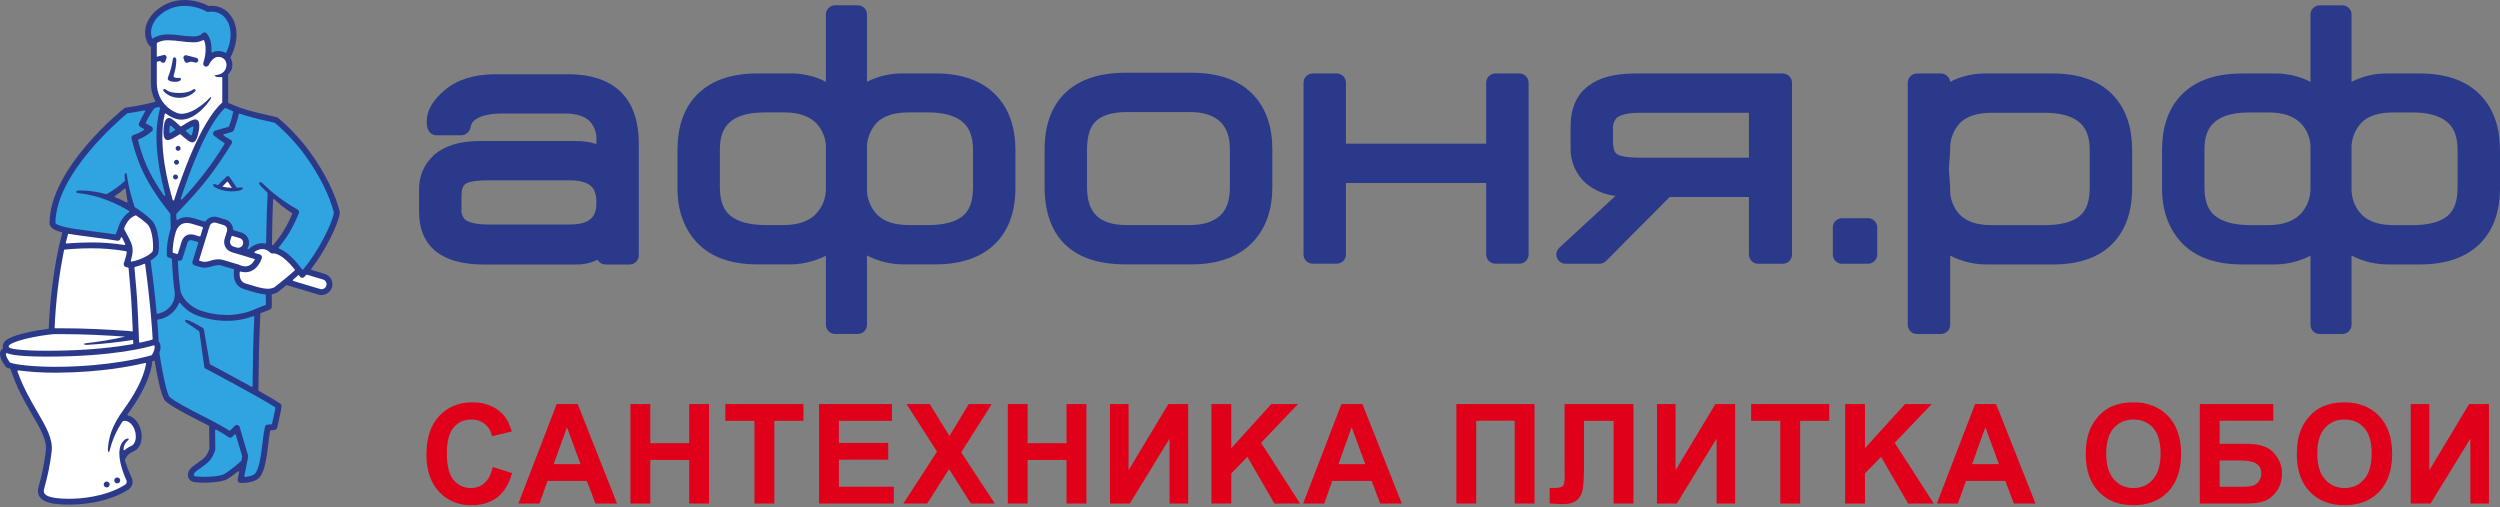 <?xml version="1.0" encoding="UTF-8"?> <svg xmlns="http://www.w3.org/2000/svg" width="966" height="196" viewBox="0 0 966 196" fill="none"><rect x="0" y="0" width="966" height="196" fill="#808080" stroke="none"/> <path d="M181.788 49.319C181.918 48.491 182.251 47.708 182.758 47.04C184.719 44.939 188.479 43.878 193.933 43.878H218.568C222.792 43.878 225.964 44.918 227.964 46.946C228.837 47.923 229.506 49.066 229.933 50.302C230.361 51.541 230.539 52.851 230.455 54.157V55.644C227.866 54.819 225.157 54.432 222.439 54.495H185.334C177.775 54.495 171.877 56.282 167.801 59.81C165.851 61.536 164.313 63.674 163.298 66.068C162.284 68.463 161.818 71.05 161.935 73.647V81.71C161.935 88.673 164.221 93.942 168.729 97.374C172.943 100.579 179.028 102.205 186.812 102.205H222.737C225.565 102.232 228.361 101.606 230.903 100.37C231.212 100.926 231.665 101.392 232.215 101.712C232.765 102.036 233.392 102.205 234.03 102.205H243.266C243.736 102.205 244.201 102.114 244.635 101.936C245.068 101.755 245.463 101.495 245.795 101.162C246.127 100.833 246.39 100.44 246.57 100.007C246.749 99.575 246.842 99.112 246.842 98.644V55.638C246.842 47.112 244.655 40.501 240.341 35.978C235.723 31.144 228.677 28.692 219.399 28.692H191.559C183.376 28.692 176.821 30.69 172.095 34.611C166.817 38.931 164.427 43.512 164.974 48.252C165.048 49.056 165.281 49.839 165.66 50.553C165.977 51.079 166.426 51.514 166.962 51.814C167.498 52.116 168.103 52.273 168.719 52.27H178.213C179.123 52.27 179.998 51.925 180.66 51.303C181.226 50.767 181.619 50.078 181.788 49.319ZM188.671 86.753C182.926 86.753 180.593 85.565 179.687 84.837C179.164 84.28 178.771 83.612 178.536 82.887C178.3 82.161 178.228 81.393 178.324 80.637V75.794C178.324 73.451 178.808 71.876 179.775 71.108C180.191 70.772 182.061 69.681 188.671 69.681H220.107C223.857 69.681 226.587 70.388 228.228 71.788C229.727 73.055 230.454 75.159 230.454 78.216C230.454 82.651 229.2 86.753 220.107 86.753H188.671Z" fill="#2B398A"></path> <path d="M361.453 28.377H349.219C344.284 28.253 339.397 29.363 335.002 31.6V5.594C335.003 5.125 334.91 4.663 334.731 4.231C334.551 3.798 334.287 3.405 333.955 3.076C333.623 2.746 333.229 2.483 332.795 2.305C332.361 2.123 331.896 2.033 331.427 2.033H322.703C322.233 2.033 321.768 2.123 321.334 2.305C320.901 2.483 320.506 2.746 320.174 3.076C319.842 3.405 319.579 3.798 319.399 4.231C319.22 4.663 319.127 5.125 319.127 5.594V31.597C314.732 29.36 309.845 28.253 304.911 28.377H292.68C282.026 28.377 273.924 31.404 268.608 37.356C264.073 42.39 261.775 49.337 261.775 58.008V72.662C261.775 81.472 264.406 88.655 269.595 94.015C274.828 99.421 282.595 102.16 292.679 102.16H304.14C309.338 102.314 314.492 101.162 319.127 98.813V125.478C319.127 125.947 319.219 126.409 319.399 126.841C319.579 127.274 319.842 127.667 320.174 127.996C320.506 128.329 320.9 128.589 321.334 128.767C321.768 128.949 322.233 129.039 322.703 129.039H331.426C331.896 129.039 332.361 128.949 332.795 128.767C333.229 128.589 333.623 128.326 333.955 127.996C334.287 127.667 334.551 127.274 334.73 126.841C334.91 126.409 335.002 125.947 335.002 125.478V98.731C339.627 101.117 344.783 102.296 349.989 102.16H361.453C371.612 102.16 379.503 99.354 384.93 93.8C389.858 88.664 392.357 81.553 392.357 72.662V58.008C392.357 49.425 390.013 42.478 385.402 37.368C380.077 31.404 372.019 28.377 361.453 28.377ZM375.971 57.92V72.481C375.971 77.692 374.677 81.281 372.001 83.47C369.182 85.795 364.64 86.971 358.502 86.971H351.317C345.748 86.971 341.598 85.629 338.974 82.968C337.63 81.58 336.584 79.936 335.901 78.131C335.218 76.329 334.913 74.403 335.004 72.481V57.92C334.888 55.98 335.174 54.039 335.845 52.213C336.515 50.386 337.555 48.715 338.901 47.306C341.476 44.73 345.61 43.427 351.188 43.427H358.502C364.464 43.427 368.961 44.648 371.88 47.07C374.632 49.334 375.97 52.884 375.97 57.92H375.971ZM319.128 57.875V72.393C319.21 74.331 318.889 76.266 318.187 78.073C317.484 79.884 316.415 81.529 315.045 82.908C312.333 85.607 308.132 86.971 302.56 86.971H296.013C289.866 86.971 285.245 85.768 282.281 83.397C279.509 81.172 278.16 77.572 278.16 72.393V57.875C278.16 51.148 280.145 43.427 295.628 43.427H302.943C308.505 43.427 312.589 44.8 315.432 47.629C316.719 48.996 317.711 50.61 318.346 52.37C318.982 54.132 319.248 56.007 319.128 57.875H319.128Z" fill="#2B398A"></path> <path d="M587.069 28.377H577.83C576.882 28.377 575.971 28.752 575.304 29.421C574.633 30.089 574.256 30.996 574.256 31.939V55.523H520.072V31.939C520.072 30.996 519.695 30.089 519.024 29.421C518.353 28.752 517.445 28.377 516.495 28.377H507.262C506.311 28.377 505.404 28.752 504.733 29.421C504.062 30.089 503.685 30.996 503.685 31.939V98.332C503.685 98.798 503.776 99.26 503.958 99.693C504.137 100.125 504.402 100.518 504.733 100.851C505.063 101.18 505.458 101.443 505.892 101.622C506.327 101.8 506.791 101.894 507.262 101.894H516.495C516.965 101.894 517.43 101.8 517.864 101.622C518.298 101.443 518.693 101.18 519.024 100.851C519.358 100.518 519.619 100.125 519.801 99.693C519.98 99.26 520.072 98.798 520.072 98.332V70.709H574.256V98.332C574.256 98.798 574.347 99.26 574.526 99.693C574.705 100.125 574.97 100.518 575.3 100.851C575.634 101.18 576.029 101.443 576.463 101.622C576.895 101.8 577.362 101.894 577.83 101.894H587.069C588.016 101.894 588.927 101.516 589.598 100.848C590.269 100.183 590.646 99.276 590.646 98.332V31.939C590.646 30.996 590.266 30.089 589.598 29.421C588.927 28.755 588.016 28.377 587.069 28.377Z" fill="#2B398A"></path> <path d="M460.333 28.105H434.929C424.378 28.105 416.297 30.965 410.909 36.607C406.085 41.661 403.639 48.772 403.639 57.742V72.257C403.639 81.904 406.312 89.386 411.586 94.499C416.832 99.581 424.686 102.16 434.929 102.16H460.333C470.927 102.16 479.073 99.097 484.556 93.042C489.25 87.817 491.628 80.822 491.628 72.257V57.742C491.628 49.174 489.293 42.23 484.696 37.102C479.392 31.134 471.194 28.105 460.333 28.105ZM475.235 57.742V72.257C475.235 77.424 473.969 81.06 471.364 83.376C468.677 85.762 464.748 86.971 459.693 86.971H435.57C424.82 86.971 420.026 82.433 420.026 72.257V57.742C420.026 52.542 421.231 48.818 423.609 46.668C426.078 44.428 430.103 43.294 435.57 43.294H459.693C464.883 43.294 468.829 44.528 471.418 46.961C473.987 49.374 475.235 52.896 475.235 57.742Z" fill="#2B398A"></path> <path d="M959.039 37.387C953.714 31.422 945.655 28.399 935.089 28.399H922.853C917.92 28.275 913.034 29.381 908.641 31.624V5.615C908.641 5.147 908.547 4.684 908.368 4.252C908.188 3.82 907.924 3.43 907.593 3.097C907.262 2.768 906.868 2.505 906.434 2.326C905.999 2.148 905.535 2.054 905.064 2.054H896.341C895.87 2.054 895.406 2.145 894.972 2.326C894.538 2.505 894.143 2.768 893.812 3.097C893.478 3.427 893.217 3.82 893.035 4.252C892.856 4.684 892.764 5.147 892.764 5.615V31.618C888.371 29.381 883.483 28.272 878.549 28.399H866.316C855.665 28.399 847.564 31.422 842.248 37.375C837.712 42.411 835.41 49.359 835.41 58.029V72.68C835.41 81.49 838.043 88.676 843.234 94.036C848.469 99.442 856.236 102.181 866.316 102.181H877.778C882.976 102.335 888.128 101.183 892.764 98.831V125.499C892.764 125.968 892.856 126.43 893.035 126.863C893.217 127.295 893.478 127.688 893.812 128.018C894.143 128.35 894.538 128.61 894.972 128.789C895.406 128.97 895.87 129.061 896.341 129.061H905.064C905.535 129.061 905.999 128.97 906.434 128.789C906.868 128.61 907.259 128.347 907.593 128.018C907.924 127.688 908.188 127.295 908.368 126.863C908.547 126.43 908.641 125.968 908.641 125.499V98.753C913.265 101.138 918.421 102.317 923.628 102.181H935.089C945.252 102.181 953.143 99.378 958.572 93.822C963.499 88.682 965.998 81.569 965.998 72.68V58.029C965.998 49.45 963.651 42.499 959.039 37.387ZM949.609 57.942V72.502C949.609 77.714 948.315 81.305 945.643 83.491C942.817 85.816 938.277 86.995 932.138 86.995H924.955C919.389 86.995 915.239 85.65 912.615 82.992C911.27 81.605 910.223 79.96 909.54 78.155C908.856 76.353 908.553 74.428 908.641 72.502V57.942C908.526 56.001 908.814 54.06 909.482 52.234C910.153 50.408 911.194 48.739 912.539 47.33C915.114 44.754 919.249 43.448 924.824 43.448H932.138C938.098 43.448 942.595 44.67 945.516 47.094C948.27 49.356 949.609 52.902 949.609 57.942ZM892.764 57.897V72.414C892.846 74.352 892.525 76.287 891.823 78.095C891.122 79.906 890.05 81.55 888.681 82.929C885.972 85.629 881.773 86.995 876.196 86.995H869.656C863.51 86.995 858.886 85.792 855.92 83.416C853.148 81.194 851.8 77.596 851.8 72.414V57.897C851.8 51.17 853.785 43.448 869.267 43.448H876.581C882.147 43.448 886.231 44.821 889.069 47.651C890.357 49.017 891.347 50.632 891.984 52.394C892.619 54.157 892.883 56.028 892.764 57.897Z" fill="#2B398A"></path> <path d="M688.852 28.398H631.75C623.856 28.398 617.938 29.977 613.672 33.227C609.161 36.655 606.877 41.925 606.877 48.89V56.956C606.78 59.601 607.278 62.235 608.335 64.662C609.391 67.093 610.979 69.255 612.983 70.996C616.202 73.605 620.106 75.238 624.232 75.694L602.508 95.738C601.98 96.225 601.613 96.86 601.452 97.558C601.291 98.254 601.345 98.985 601.606 99.65C601.871 100.319 602.329 100.89 602.921 101.292C603.516 101.697 604.218 101.912 604.937 101.912H618.023C618.494 101.912 618.962 101.818 619.399 101.637C619.836 101.455 620.231 101.189 620.565 100.857L645.179 76.108H675.778V98.35C675.778 98.819 675.87 99.281 676.049 99.714C676.228 100.146 676.492 100.539 676.823 100.869C677.157 101.198 677.552 101.461 677.986 101.64C678.417 101.821 678.885 101.912 679.352 101.912H688.852C689.32 101.912 689.785 101.821 690.219 101.64C690.653 101.461 691.048 101.198 691.382 100.869C691.713 100.539 691.977 100.146 692.156 99.714C692.335 99.281 692.429 98.819 692.429 98.35V31.96C692.429 31.491 692.335 31.029 692.156 30.596C691.977 30.164 691.713 29.771 691.382 29.442C691.048 29.112 690.653 28.849 690.219 28.671C689.785 28.489 689.32 28.398 688.852 28.398ZM623.267 54.806V49.966C623.176 49.171 623.258 48.367 623.507 47.605C623.756 46.843 624.166 46.145 624.706 45.555C625.769 44.654 628.186 43.581 633.678 43.581H675.778V60.919H633.551C626.983 60.919 625.113 59.828 624.697 59.493C623.516 58.546 623.267 56.421 623.267 54.806Z" fill="#2B398A"></path> <path d="M711.78 84.308H721.787C722.737 84.308 723.645 84.683 724.316 85.351C724.987 86.016 725.364 86.923 725.364 87.866V98.351C725.364 99.294 724.987 100.201 724.316 100.869C723.645 101.537 722.734 101.912 721.787 101.912H711.78C710.829 101.912 709.921 101.537 709.25 100.869C708.579 100.201 708.203 99.294 708.203 98.351V87.869C708.203 86.923 708.579 86.019 709.25 85.351C709.921 84.683 710.829 84.308 711.78 84.308Z" fill="#2B398A"></path> <path d="M793.341 28.398H767.682C762.77 28.274 757.903 29.381 753.531 31.615C753.445 30.735 753.033 29.916 752.377 29.323C751.718 28.728 750.862 28.398 749.972 28.398H740.736C740.265 28.398 739.801 28.489 739.366 28.671C738.932 28.849 738.538 29.112 738.207 29.441C737.876 29.771 737.612 30.164 737.432 30.596C737.253 31.029 737.159 31.491 737.159 31.96V125.499C737.159 125.968 737.253 126.43 737.432 126.863C737.612 127.295 737.876 127.688 738.207 128.017C738.538 128.35 738.932 128.61 739.366 128.788C739.801 128.97 740.265 129.061 740.736 129.061H749.972C750.443 129.061 750.907 128.97 751.341 128.788C751.776 128.61 752.17 128.35 752.501 128.017C752.832 127.688 753.096 127.295 753.275 126.863C753.458 126.43 753.549 125.968 753.549 125.499V98.767C758.146 101.141 763.274 102.317 768.451 102.181H793.341C803.571 102.181 811.401 99.357 816.587 93.816C821.414 88.764 823.862 81.608 823.862 72.547V58.029C823.862 49.468 821.578 42.529 817.063 37.393C811.759 31.425 803.78 28.398 793.341 28.398ZM807.472 58.029V72.547C807.472 77.741 806.185 81.329 803.534 83.509C800.723 85.822 796.202 86.995 790.09 86.995H769.519C763.911 86.995 759.861 85.635 757.138 82.832C755.881 81.441 754.915 79.815 754.299 78.049C753.682 76.284 753.427 74.412 753.549 72.547C753.549 72.462 753.546 72.381 753.54 72.296L753.045 65.288L753.54 58.28C753.546 58.196 753.549 58.114 753.549 58.029C753.436 56.094 753.722 54.157 754.39 52.334C755.058 50.514 756.093 48.845 757.429 47.439C759.986 44.878 764.097 43.581 769.647 43.581H790.09C796.022 43.581 800.501 44.797 803.394 47.194C806.139 49.468 807.472 53.011 807.472 58.029Z" fill="#2B398A"></path> <path d="M190.418 180.428L197.854 182.813C196.714 187.008 194.814 190.128 192.154 192.172C189.511 194.201 186.152 195.215 182.076 195.215C177.032 195.215 172.887 193.475 169.639 189.996C166.392 186.501 164.769 181.728 164.769 175.682C164.769 169.283 166.401 164.319 169.665 160.79C172.93 157.24 177.222 155.467 182.542 155.467C187.188 155.467 190.962 156.856 193.864 159.635C195.591 161.279 196.887 163.64 197.75 166.716L190.159 168.551C189.71 166.557 188.769 164.986 187.335 163.83C185.919 162.678 184.191 162.1 182.153 162.1C179.338 162.1 177.049 163.123 175.287 165.167C173.543 167.214 172.671 170.525 172.671 175.104C172.671 179.964 173.534 183.425 175.262 185.487C176.989 187.549 179.234 188.582 181.998 188.582C184.036 188.582 185.789 187.924 187.257 186.615C188.725 185.303 189.779 183.24 190.418 180.428ZM238.426 194.557H230.083L226.767 185.828H211.584L208.45 194.557H200.314L215.108 156.121H223.217L238.426 194.557ZM224.305 179.352L219.072 165.09L213.942 179.352H224.305ZM243.607 194.557V156.121H251.275V171.25H266.302V156.121H273.971V194.557H266.302V177.754H251.275V194.557H243.607ZM291.536 194.557V162.625H280.266V156.121H310.45V162.625H299.205V194.557H291.536ZM316.485 194.557V156.121H344.648V162.625H324.154V171.145H343.223V177.622H324.154V188.084H345.373V194.557H316.485ZM349.077 194.557L362.058 174.502L350.295 156.121H359.259L366.877 168.471L374.338 156.121H383.225L371.411 174.791L384.391 194.557H375.141L366.721 181.267L358.275 194.557H349.077ZM389.416 194.557V156.121H397.085V171.25H412.112V156.121H419.781V194.557H412.112V177.754H397.085V194.557H389.416ZM428.9 156.121H436.076V181.713L451.466 156.121H459.109V194.557H451.932V169.467L436.569 194.557H428.9V156.121ZM468.098 194.557V156.121H475.767V173.189L491.261 156.121H501.573L487.27 171.093L502.35 194.557H492.427L481.985 176.521L475.767 182.945V194.557H468.098ZM541.65 194.557H533.31L529.993 185.828H514.809L511.675 194.557H503.541L518.333 156.121H526.442L541.65 194.557ZM527.533 179.352L522.3 165.09L517.169 179.352H527.533ZM562.739 156.121H592.948V194.557H585.279V162.573H570.408V194.557H562.739V156.121ZM604.554 156.121H631.164V194.557H623.495V162.625H612.068V179.039C612.068 183.738 611.913 187.024 611.601 188.896C611.291 190.749 610.531 192.2 609.323 193.248C608.129 194.278 606.255 194.794 603.7 194.794C602.801 194.794 601.17 194.708 598.804 194.533V188.53L600.514 188.555C602.121 188.555 603.199 188.336 603.752 187.9C604.305 187.463 604.581 186.388 604.581 184.676L604.554 178.067V156.121ZM640.255 156.121H647.432V181.713L662.822 156.121H670.464V194.557H663.29V169.467L647.924 194.557H640.255V156.121ZM687.902 194.557V162.625H676.63V156.121H706.815V162.625H695.571V194.557H687.902ZM712.954 194.557V156.121H720.623V173.189L736.117 156.121H746.428L732.126 171.093L747.206 194.557H737.283L726.841 176.521L720.623 182.945V194.557H712.954ZM786.506 194.557H778.166L774.849 185.828H759.665L756.531 194.557H748.397L763.189 156.121H771.298L786.506 194.557ZM772.386 179.352L767.152 165.09L762.022 179.352H772.386ZM805.936 175.578C805.936 171.662 806.516 168.376 807.674 165.717C808.536 163.763 809.712 162.004 811.197 160.449C812.697 158.894 814.341 157.738 816.117 156.988C818.483 155.974 821.214 155.467 824.306 155.467C829.901 155.467 834.375 157.225 837.725 160.738C841.093 164.251 842.779 169.135 842.779 175.393C842.779 181.599 841.112 186.458 837.777 189.971C834.445 193.466 829.989 195.215 824.409 195.215C818.76 195.215 814.271 193.475 810.936 189.996C807.604 186.501 805.936 181.694 805.936 175.578ZM813.839 175.313C813.839 179.666 814.833 182.97 816.819 185.226C818.805 187.463 821.326 188.582 824.382 188.582C827.441 188.582 829.946 187.47 831.896 185.25C833.865 183.013 834.852 179.666 834.852 175.209C834.852 170.804 833.892 167.519 831.975 165.352C830.074 163.185 827.544 162.1 824.382 162.1C821.223 162.1 818.675 163.203 816.74 165.404C814.805 167.589 813.839 170.893 813.839 175.313ZM850.005 156.121H878.401V162.573H857.674V171.487H867.935C870.768 171.487 873.116 171.837 874.981 172.535C876.846 173.236 878.438 174.526 879.75 176.417C881.08 178.304 881.745 180.514 881.745 183.05C881.745 185.653 881.08 187.881 879.75 189.735C878.419 191.588 876.898 192.855 875.188 193.537C873.496 194.219 871.078 194.557 867.935 194.557H850.005V156.121ZM857.674 188.109H865.137C867.521 188.109 869.195 187.995 870.164 187.768C871.13 187.525 871.968 186.981 872.676 186.142C873.402 185.303 873.763 184.273 873.763 183.05C873.763 181.267 873.134 179.973 871.874 179.168C870.629 178.347 868.496 177.935 865.474 177.935H857.674V188.109ZM887.495 175.578C887.495 171.662 888.072 168.376 889.229 165.717C890.095 163.763 891.267 162.004 892.753 160.449C894.256 158.894 895.896 157.738 897.676 156.988C900.042 155.974 902.773 155.467 905.865 155.467C911.46 155.467 915.934 157.225 919.284 160.738C922.652 164.251 924.338 169.135 924.338 175.393C924.338 181.599 922.671 186.458 919.336 189.971C916.004 193.466 911.548 195.215 905.968 195.215C900.319 195.215 895.829 193.475 892.494 189.996C889.162 186.501 887.495 181.694 887.495 175.578ZM895.398 175.313C895.398 179.666 896.391 182.97 898.375 185.226C900.361 187.463 902.885 188.582 905.941 188.582C908.999 188.582 911.502 187.47 913.455 185.25C915.423 183.013 916.408 179.666 916.408 175.209C916.408 170.804 915.451 167.519 913.534 165.352C911.633 163.185 909.103 162.1 905.941 162.1C902.782 162.1 900.234 163.203 898.299 165.404C896.364 167.589 895.398 170.893 895.398 175.313ZM931.512 156.121H938.689V181.713L954.08 156.121H961.722V194.557H954.544V169.467L939.182 194.557H931.512V156.121Z" fill="#E00019"></path> <path d="M48.276 72.826C48.206 72.826 48.139 72.852 48.087 72.899C46.942 73.925 45.724 74.865 44.441 75.713C44.397 75.741 44.363 75.781 44.342 75.828C44.319 75.874 44.31 75.926 44.316 75.977C44.321 76.029 44.34 76.078 44.373 76.119C44.404 76.161 44.447 76.193 44.495 76.212C45.994 76.796 47.459 77.463 48.883 78.211C48.925 78.232 48.97 78.243 49.016 78.243C49.078 78.243 49.137 78.223 49.186 78.187C49.228 78.155 49.262 78.112 49.281 78.063C49.3 78.013 49.305 77.96 49.296 77.907C48.988 76.269 48.741 74.644 48.558 73.077C48.552 73.025 48.533 72.976 48.5 72.935C48.469 72.894 48.426 72.863 48.377 72.845C48.345 72.832 48.311 72.826 48.276 72.826V72.826ZM105.792 76.901C105.754 76.901 105.718 76.908 105.683 76.921C105.634 76.942 105.59 76.977 105.559 77.021C105.528 77.065 105.51 77.117 105.507 77.171C105.317 81.501 105.181 86.996 105.082 94.463C105.081 94.521 105.098 94.579 105.131 94.627C105.165 94.676 105.213 94.712 105.269 94.732C105.324 94.751 105.384 94.753 105.441 94.738C105.498 94.722 105.548 94.69 105.586 94.645C108.65 91.07 111.115 87.026 112.887 82.669C112.913 82.607 112.917 82.536 112.897 82.471C112.875 82.406 112.831 82.351 112.772 82.315C110.338 80.763 108.066 78.975 105.986 76.977C105.933 76.928 105.863 76.901 105.792 76.901V76.901ZM26.623 194.988C25.403 194.988 24.431 194.944 23.829 194.908C20.467 194.705 16.828 194.196 15.324 191.977C14.553 190.834 14.442 189.417 14.999 187.767C16.244 183.34 17.148 178.825 17.702 174.26C18.198 170.136 15.652 165.759 12.431 160.218C9.752 155.609 6.416 149.876 4.068 142.658C4.054 142.613 4.029 142.574 3.995 142.541C3.962 142.509 3.921 142.485 3.876 142.472C3.456 142.36 3.045 142.216 2.646 142.041C2.476 141.965 2.327 141.848 2.214 141.699C0.837 139.897 -0.615 137.373 0.272 135.59C0.445 135.251 0.698 134.959 1.01 134.739C1.055 134.706 1.089 134.661 1.109 134.609C1.129 134.557 1.133 134.501 1.122 134.445C1.066 134.209 1.046 133.964 1.061 133.722C1.128 132.564 1.967 131.493 3.361 130.782C6.887 128.986 13.766 127.658 18.584 127.066C18.651 127.059 18.713 127.027 18.759 126.977C18.804 126.927 18.831 126.863 18.833 126.795C19.162 117.438 20.721 102.209 24.031 90.094C24.04 90.058 24.043 90.02 24.038 89.983C24.033 89.947 24.021 89.911 24.003 89.879C23.984 89.847 23.96 89.819 23.93 89.796C23.901 89.773 23.867 89.757 23.831 89.747C20.617 88.887 19.127 87.751 19.137 86.172C19.294 64.992 46.831 42.763 48.001 41.828C48.165 41.698 48.361 41.615 48.568 41.588C52.346 41.071 56.091 40.34 59.784 39.398C59.825 39.388 59.864 39.368 59.896 39.34C59.929 39.313 59.955 39.279 59.974 39.24C59.99 39.201 59.998 39.159 59.996 39.117C59.994 39.075 59.983 39.033 59.964 38.996C58.858 36.833 58.291 34.437 58.314 32.01V18.203C58.314 18.146 58.297 18.09 58.265 18.043C58.232 17.995 58.186 17.959 58.133 17.938C57.908 17.857 57.715 17.706 57.584 17.509C55.092 13.708 55.702 8.989 59.173 5.19C60.741 3.526 62.639 2.205 64.748 1.312C66.857 0.419 69.128 -0.028 71.42 0.001C74.582 0.032 77.691 0.805 80.498 2.256C80.537 2.276 80.581 2.286 80.626 2.286C80.635 2.286 80.645 2.286 80.656 2.285C81.013 2.247 81.373 2.228 81.733 2.228C83.249 2.215 84.743 2.583 86.078 3.299C87.412 4.015 88.544 5.055 89.368 6.322C92.171 10.448 92.061 16.481 89.082 22.064C89.06 22.106 89.047 22.152 89.047 22.2C89.047 22.247 89.06 22.294 89.084 22.335C89.554 23.186 89.795 24.143 89.783 25.114C89.796 25.773 89.666 26.427 89.402 27.031C89.138 27.636 88.746 28.176 88.253 28.616C88.223 28.642 88.199 28.675 88.182 28.711C88.165 28.748 88.157 28.788 88.156 28.828V39.539C88.157 39.594 88.173 39.647 88.202 39.692C88.231 39.738 88.273 39.774 88.322 39.797C93.768 42.255 97.595 43.14 103.939 44.605C104.9 44.829 105.911 45.061 106.985 45.314C107.155 45.355 107.311 45.433 107.446 45.542C112.133 49.483 116.318 53.979 119.91 58.93C125.481 66.639 129.735 75.245 131.289 81.949C131.323 82.089 131.328 82.235 131.305 82.377C130.55 87.239 125.389 97.285 120.263 103.875C120.235 103.912 120.216 103.954 120.208 104C120.2 104.045 120.203 104.092 120.217 104.136C120.232 104.179 120.256 104.219 120.288 104.251C120.322 104.283 120.362 104.307 120.406 104.319L125.5 105.845C126.025 106.003 126.516 106.264 126.94 106.613C127.364 106.961 127.715 107.389 127.973 107.873C128.229 108.357 128.389 108.887 128.439 109.432C128.489 109.977 128.431 110.527 128.267 111.049C127.997 111.904 127.461 112.651 126.736 113.183C126.012 113.715 125.137 114.005 124.237 114.01C123.832 114.01 123.429 113.951 123.039 113.836L110.878 110.194C110.853 110.184 110.825 110.18 110.797 110.18C110.732 110.18 110.668 110.203 110.619 110.246C109.218 111.385 107.929 112.403 107.382 112.817C106.729 113.252 105.986 113.537 105.208 113.652C105.141 113.665 105.081 113.702 105.038 113.755C104.996 113.809 104.975 113.876 104.978 113.944C105.048 115.373 105.036 116.697 105.02 118.531C105.018 118.736 104.96 118.937 104.854 119.113C104.748 119.29 104.596 119.434 104.414 119.533C103.59 119.918 102.746 120.259 101.886 120.556L101.728 120.613C101.406 120.733 101.076 120.856 100.787 120.968C100.735 120.988 100.691 121.021 100.658 121.066C100.626 121.11 100.608 121.163 100.605 121.218C100.087 131.715 100.003 138.561 99.897 147.228L99.852 150.765C99.851 150.816 99.864 150.865 99.889 150.909C99.915 150.954 99.951 150.99 99.995 151.014C104.009 153.274 106.807 154.937 108.31 155.96C108.478 156.075 108.611 156.232 108.698 156.416C108.784 156.599 108.82 156.802 108.801 157.003C108.601 158.517 108.311 160.016 107.935 161.496C107.676 162.619 107.391 163.869 107.126 165.211C107.083 165.427 106.979 165.625 106.826 165.782C106.671 165.939 106.476 166.048 106.26 166.096C105.727 166.209 105.183 166.264 104.637 166.262C104.572 166.263 104.509 166.286 104.46 166.328C104.411 166.37 104.377 166.429 104.365 166.492C104.124 167.819 103.923 169.492 103.711 171.262C103.113 176.243 102.434 181.887 100.368 184.356C98.741 186.384 94.986 186.604 93.447 186.604C93.168 186.604 92.968 186.595 92.882 186.592C92.718 186.583 92.558 186.541 92.413 186.466C92.267 186.391 92.14 186.286 92.04 186.157C91.938 186.029 91.866 185.88 91.829 185.722C91.791 185.563 91.788 185.399 91.82 185.239L92.383 182.439C92.394 182.382 92.388 182.324 92.364 182.271C92.34 182.217 92.301 182.172 92.251 182.142C92.201 182.112 92.143 182.098 92.084 182.102C92.026 182.105 91.971 182.127 91.925 182.163C89.724 183.917 87.958 185.13 87.083 185.489C85.859 185.99 82.614 186.523 79.019 186.523C77.72 186.528 76.422 186.449 75.135 186.284C74.569 186.235 74.031 186.013 73.597 185.648C73.163 185.284 72.851 184.795 72.706 184.248C72.353 182.87 73.049 181.3 74.483 180.251C74.876 179.963 75.834 179.27 75.834 179.27C79.299 176.762 79.831 176.376 80.903 173.464C80.912 173.432 80.918 173.399 80.918 173.365C80.921 171.799 80.865 167.44 80.816 164.738C80.815 164.686 80.8 164.637 80.774 164.594C80.747 164.551 80.709 164.516 80.664 164.492C79.48 163.874 78.261 163.245 77.028 162.612C71.487 159.764 66.257 157.078 63.922 154.998C62.717 153.926 61.216 148.31 59.8 139.593C59.793 139.553 59.777 139.515 59.754 139.481C59.731 139.448 59.701 139.42 59.666 139.399C59.622 139.371 59.571 139.357 59.518 139.358C59.49 139.357 59.461 139.36 59.435 139.369C59.343 139.396 59.211 139.435 59.048 139.48C58.993 139.497 58.943 139.529 58.907 139.574C58.871 139.618 58.848 139.672 58.843 139.73C58.624 142.21 57.301 149.085 49.82 159.317L49.276 160.068C49.25 160.105 49.233 160.148 49.227 160.194C49.221 160.24 49.226 160.286 49.241 160.33C49.257 160.373 49.284 160.411 49.317 160.442C49.352 160.474 49.393 160.495 49.439 160.507C51.563 161.035 53.294 162.824 54.192 165.416C55.345 168.748 54.817 173.033 51.566 174.411C49.091 175.464 48.524 177.166 48.502 177.238C48.459 177.364 48.394 177.482 48.311 177.585C48.285 177.62 48.265 177.661 48.257 177.704C48.248 177.746 48.25 177.79 48.261 177.832C48.897 179.977 49.699 182.069 50.661 184.089L50.903 184.626C51.291 185.449 51.353 186.388 51.077 187.255C50.801 188.121 50.205 188.852 49.411 189.302C41.387 194.249 31.69 194.988 26.623 194.988Z" fill="#2B398A"></path> <path d="M51.406 131.328C45.499 132.28 39.546 132.923 33.571 133.258C32.496 133.314 31.693 132.773 33.469 132.586C38.472 132.028 43.441 131.188 48.349 130.07L48.089 130.053C41.65 129.61 33.024 129.1 23.388 129.1C22.492 129.1 21.586 129.105 20.671 129.113C15.105 129.654 7.742 131.092 4.393 132.797C3.63 133.188 3.342 133.609 3.329 133.853C3.317 134.078 3.548 134.268 3.688 134.36C3.695 134.366 3.744 134.402 3.753 134.408C3.771 134.422 3.79 134.432 3.81 134.442C4.222 134.624 6.85 135.534 18.392 135.534C33.834 135.534 44.789 134.135 51.26 132.961C51.328 132.949 51.388 132.913 51.431 132.86C51.475 132.808 51.496 132.74 51.494 132.672L51.482 132.371C51.476 132.022 51.451 131.674 51.405 131.328H51.406ZM74.323 34.783C74.761 34.496 75.25 34.249 75.506 34.602C75.689 34.852 75.513 35.215 75.131 35.573C73.54 36.994 71.481 37.786 69.343 37.8C67.225 37.842 65.171 37.074 63.603 35.654C63.227 35.295 62.894 34.783 63.201 34.49C63.494 34.214 63.882 34.45 64.412 34.838C65.627 35.73 67.479 35.917 69.339 35.917C71.131 35.917 73.012 35.64 74.323 34.783ZM68.82 56.367C69.009 56.367 69.194 56.422 69.352 56.527C69.508 56.632 69.631 56.78 69.703 56.954C69.776 57.128 69.795 57.32 69.758 57.505C69.721 57.689 69.63 57.859 69.496 57.992C69.362 58.126 69.192 58.216 69.007 58.253C68.821 58.29 68.63 58.272 68.455 58.2C68.28 58.128 68.131 58.006 68.025 57.849C67.92 57.693 67.863 57.509 67.863 57.321C67.865 57.068 67.966 56.827 68.145 56.648C68.324 56.469 68.566 56.368 68.82 56.367ZM75.412 46.128C75.66 46.122 75.904 46.181 76.121 46.299C76.338 46.417 76.519 46.591 76.647 46.802C77.579 48.401 76.516 52.207 76.201 53.064C75.802 54.158 75.383 54.714 74.797 54.923C74.642 54.979 74.477 55.007 74.311 55.006C73.446 55.006 72.385 54.283 69.764 51.919C69.711 51.872 69.643 51.845 69.572 51.844C69.519 51.844 69.466 51.86 69.421 51.889C66.668 53.613 65.595 54.137 64.833 54.137C64.645 54.141 64.459 54.107 64.285 54.037C64.111 53.967 63.954 53.862 63.822 53.729C62.936 52.814 63.118 49.896 63.336 48.483C63.577 46.935 63.993 46.08 64.683 45.71C64.871 45.615 65.077 45.564 65.288 45.558C66.094 45.558 66.894 46.213 69.697 48.786C69.743 48.828 69.802 48.853 69.865 48.859C69.926 48.864 69.989 48.849 70.042 48.817C73.049 46.92 74.46 46.128 75.412 46.128V46.128ZM68.207 61.735C68.396 61.735 68.582 61.791 68.738 61.895C68.896 62 69.018 62.149 69.091 62.323C69.163 62.497 69.182 62.689 69.145 62.873C69.108 63.058 69.016 63.228 68.883 63.361C68.749 63.494 68.579 63.585 68.394 63.622C68.208 63.658 68.015 63.639 67.84 63.568C67.666 63.495 67.516 63.373 67.411 63.217C67.306 63.06 67.25 62.876 67.25 62.688C67.251 62.435 67.352 62.194 67.532 62.015C67.711 61.837 67.954 61.736 68.207 61.735ZM67.819 67.424C68.008 67.424 68.192 67.48 68.35 67.585C68.507 67.689 68.63 67.838 68.702 68.012C68.774 68.186 68.792 68.377 68.756 68.562C68.719 68.746 68.629 68.916 68.495 69.049C68.361 69.182 68.19 69.273 68.005 69.309C67.82 69.346 67.627 69.327 67.452 69.255C67.278 69.183 67.129 69.061 67.023 68.905C66.918 68.749 66.863 68.565 66.862 68.376C66.863 68.124 66.964 67.883 67.144 67.704C67.323 67.526 67.566 67.425 67.819 67.424ZM67.766 31.629C66.624 31.629 65.37 31.403 64.952 30.825C64.863 30.664 64.816 30.482 64.816 30.298C64.816 30.114 64.863 29.932 64.952 29.771C65.816 27.643 66.415 25.418 66.735 23.145C66.803 22.627 66.97 22.161 67.362 22.146C67.805 22.13 68.134 22.623 68.134 23.145C68.089 25.162 67.745 27.161 67.117 29.079C67.079 29.164 67.059 29.257 67.061 29.35C67.062 29.444 67.084 29.536 67.123 29.62C67.164 29.705 67.222 29.78 67.294 29.84C67.368 29.899 67.452 29.943 67.543 29.967C67.987 30.108 68.455 30.16 68.92 30.12C69.445 30.077 69.822 30.069 69.884 30.389C70.077 31.38 68.503 31.629 67.766 31.629V31.629ZM24.679 97.025H24.678C24.585 97.493 24.441 98.228 24.207 99.439C22.53 108.393 21.497 117.453 21.115 126.553C21.114 126.591 21.12 126.629 21.134 126.664C21.147 126.7 21.168 126.733 21.194 126.759C21.221 126.787 21.252 126.808 21.287 126.823C21.322 126.837 21.361 126.845 21.398 126.845H21.401C22.068 126.841 22.727 126.838 23.385 126.838C33.111 126.838 41.781 127.351 48.249 127.796L48.906 127.838C49.591 127.861 50.276 127.939 50.949 128.069C50.97 128.074 50.99 128.077 51.011 128.077C51.078 128.077 51.142 128.053 51.193 128.009C51.227 127.982 51.253 127.947 51.271 127.907C51.289 127.868 51.298 127.825 51.295 127.781C50.825 116.501 50.661 114.663 50.053 107.827L50.017 107.404C49.917 106.29 49.806 105.042 49.68 103.608C49.676 103.543 49.648 103.482 49.602 103.435C49.556 103.389 49.496 103.359 49.431 103.352C49.119 103.321 48.812 103.249 48.517 103.14C48.255 103.038 48.039 102.842 47.914 102.59C47.788 102.338 47.763 102.049 47.842 101.778C47.926 101.477 48.026 101.157 48.128 100.823C48.21 100.558 48.292 100.292 48.372 100.024C48.672 99.192 48.878 98.331 48.987 97.454V97.452L48.995 97.383C48.995 97.329 48.98 97.277 48.951 97.232C48.931 97.199 48.903 97.171 48.871 97.149C48.838 97.127 48.802 97.112 48.763 97.105C48.649 97.084 48.098 96.975 47.984 96.956C43.724 96.252 39.41 95.915 35.091 95.951C31.295 95.951 28.038 96.167 25.924 96.351C25.412 96.397 25.272 96.412 24.997 96.45C24.94 96.456 24.885 96.48 24.841 96.518C24.797 96.556 24.766 96.607 24.753 96.664L24.732 96.757L24.679 97.024V97.025ZM25.449 93.694L25.437 93.749C25.429 93.79 25.429 93.833 25.439 93.874C25.448 93.915 25.468 93.953 25.494 93.986C25.52 94.019 25.554 94.045 25.593 94.063C25.63 94.082 25.672 94.091 25.715 94.091H25.743C26.099 94.056 26.458 94.029 26.816 94.004C28.954 93.844 31.802 93.675 35.044 93.675C39.201 93.648 43.355 93.948 47.464 94.572C47.681 94.607 47.838 94.633 48.055 94.672C48.072 94.675 48.089 94.677 48.105 94.677C48.174 94.676 48.239 94.652 48.291 94.609C48.324 94.581 48.349 94.546 48.366 94.508C48.383 94.469 48.391 94.427 48.39 94.385C48.389 94.338 48.383 94.293 48.37 94.248C48.093 93.624 47.703 92.83 47.187 91.837C47.163 91.791 47.126 91.753 47.082 91.726C47.038 91.7 46.987 91.686 46.934 91.686H46.903C46.845 91.693 46.791 91.717 46.747 91.754C46.704 91.792 46.674 91.842 46.658 91.897C46.638 91.975 46.618 92.056 46.6 92.138C46.542 92.388 46.401 92.612 46.2 92.772C45.998 92.933 45.748 93.021 45.49 93.022C45.418 93.022 45.346 93.016 45.275 93.002C43.645 92.688 39.553 92.151 35.597 91.633C33.175 91.317 30.847 91.011 29.172 90.768C28.274 90.638 27.405 90.498 26.585 90.348C26.568 90.346 26.55 90.345 26.532 90.346C26.47 90.346 26.41 90.366 26.359 90.403C26.31 90.44 26.274 90.493 26.257 90.552C25.981 91.563 25.71 92.614 25.449 93.694V93.694ZM63.925 43.835C63.893 43.835 63.859 43.84 63.829 43.852C63.783 43.868 63.743 43.895 63.712 43.931C63.681 43.966 63.658 44.009 63.647 44.055C60.834 56.411 65.278 72.111 66.737 77.269C66.753 77.328 66.79 77.38 66.838 77.417C66.887 77.455 66.946 77.475 67.008 77.477H67.011C67.072 77.477 67.131 77.457 67.179 77.422C67.228 77.386 67.263 77.336 67.281 77.278C70.091 68.429 77.518 47.052 85.788 39.699C85.817 39.672 85.841 39.64 85.857 39.603C85.874 39.567 85.882 39.528 85.882 39.488V30.049C85.882 30.009 85.874 29.969 85.857 29.932C85.841 29.895 85.817 29.863 85.788 29.835C85.734 29.791 85.667 29.766 85.597 29.766H85.565C85.338 29.792 85.109 29.805 84.88 29.805C84.668 29.805 84.456 29.794 84.243 29.77C83.754 29.766 83.277 29.609 82.882 29.32C82.921 29.085 83.488 28.989 84.034 28.895L84.235 28.859C85.14 28.728 85.968 28.278 86.568 27.591C87.168 26.904 87.502 26.025 87.507 25.115C87.534 24.358 87.29 23.617 86.817 23.025C86.496 22.675 86.099 22.4 85.658 22.221C85.217 22.041 84.741 21.961 84.265 21.986C82.129 21.986 80.711 25.036 80.699 25.068C80.609 25.268 80.463 25.438 80.278 25.558C80.093 25.677 79.877 25.741 79.657 25.741C79.476 25.741 79.298 25.698 79.138 25.615C78.977 25.532 78.839 25.413 78.734 25.266C78.629 25.12 78.56 24.951 78.535 24.773C78.509 24.595 78.525 24.413 78.585 24.243C79.187 22.489 80.026 18.441 78.887 15.659C78.873 15.622 78.85 15.588 78.821 15.561C78.792 15.533 78.757 15.512 78.719 15.498C78.688 15.488 78.657 15.483 78.624 15.483C78.577 15.483 78.529 15.495 78.487 15.518C77.247 16.128 75.871 16.413 74.489 16.348C72.965 16.311 71.445 16.183 69.937 15.964C68.349 15.731 66.747 15.595 65.144 15.557C63.611 15.479 62.085 15.812 60.726 16.52C60.682 16.545 60.648 16.58 60.623 16.623C60.598 16.665 60.585 16.714 60.586 16.763V21.933L61.225 21.769C61.285 21.738 61.348 21.714 61.413 21.697C61.504 21.671 61.597 21.655 61.691 21.649L63.205 21.26C63.372 21.217 63.549 21.221 63.714 21.271C63.881 21.321 64.03 21.415 64.146 21.543C64.261 21.672 64.34 21.829 64.372 21.999C64.405 22.168 64.39 22.343 64.33 22.505L63.895 23.655C63.838 23.805 63.744 23.938 63.621 24.041C63.5 24.145 63.353 24.217 63.195 24.249C63.037 24.279 62.874 24.27 62.723 24.221C62.569 24.173 62.431 24.087 62.32 23.971C62.169 23.815 61.999 23.679 61.814 23.566L60.586 23.882V32.01C60.586 40.374 67.716 43.972 69.981 43.972C75.208 43.972 80.593 38.279 80.821 38.036C80.961 37.884 81.321 37.487 81.485 37.487C81.52 37.49 81.552 37.504 81.579 37.527C81.6 37.547 81.613 37.574 81.615 37.602C81.629 37.686 81.629 37.93 81.297 38.409L81.258 38.467C80.388 39.762 75.754 46.236 69.981 46.236C68.242 46.236 66.041 45.36 64.097 43.893C64.048 43.855 63.988 43.835 63.925 43.835V43.835ZM91.47 95.652C91.959 95.798 92.486 95.745 92.935 95.504C93.386 95.263 93.721 94.855 93.868 94.369C93.944 94.13 93.971 93.878 93.946 93.628C93.924 93.379 93.85 93.137 93.731 92.916C93.615 92.698 93.457 92.504 93.266 92.348C93.074 92.192 92.853 92.075 92.616 92.005L89.807 91.162C89.779 91.156 89.753 91.152 89.725 91.152C89.664 91.152 89.605 91.172 89.556 91.208C89.508 91.244 89.472 91.294 89.454 91.352L88.968 92.916C88.894 93.155 88.866 93.406 88.89 93.656C88.913 93.905 88.987 94.148 89.105 94.369C89.221 94.587 89.379 94.779 89.571 94.936C89.764 95.092 89.984 95.209 90.222 95.279L91.465 95.651L91.471 95.653L91.47 95.652ZM72.174 86.149C70.101 86.149 68.616 87.405 67.879 89.778C67.149 92.263 66.756 94.835 66.711 97.424C66.709 97.486 66.728 97.547 66.764 97.597C66.8 97.647 66.852 97.683 66.912 97.701L68.389 98.142C68.414 98.151 68.442 98.155 68.469 98.155C68.531 98.156 68.59 98.136 68.639 98.1C68.689 98.064 68.724 98.013 68.742 97.954L70.09 93.608C70.71 91.611 71.956 90.556 73.695 90.556C74.243 90.564 74.787 90.651 75.312 90.812C75.315 90.815 77.094 91.348 77.094 91.348C77.12 91.356 77.149 91.36 77.177 91.359C77.237 91.359 77.296 91.34 77.344 91.304C77.394 91.268 77.429 91.217 77.447 91.16L78.412 88.049C78.435 87.977 78.428 87.898 78.393 87.831C78.357 87.766 78.295 87.717 78.223 87.695L74.097 86.458C73.474 86.263 72.827 86.159 72.175 86.149L72.174 86.149ZM52.457 83.212C52.515 83.212 52.571 83.23 52.62 83.263C54.087 84.242 55.486 85.317 56.811 86.481C59.214 88.734 59.403 95.914 58.965 97.144C58.956 97.171 58.942 97.197 58.923 97.219C58.189 98.005 57.314 98.647 56.343 99.113C54.623 100.046 52.77 100.713 50.848 101.089C50.835 101.089 50.82 101.091 50.807 101.091C50.766 101.091 50.726 101.082 50.689 101.065C50.653 101.049 50.62 101.024 50.594 100.994C50.562 100.958 50.54 100.915 50.53 100.868C50.519 100.821 50.52 100.773 50.535 100.727C51.106 98.828 51.557 96.799 51.016 94.838C50.64 93.471 49.364 91.062 47.98 88.505C47.961 88.471 47.95 88.434 47.946 88.396C47.944 88.357 47.949 88.319 47.961 88.282C48.356 87.103 49.571 84.254 52.358 83.229C52.391 83.219 52.423 83.213 52.457 83.212V83.212ZM84.348 100.191C83.316 100.222 82.294 100.407 81.316 100.742C80.605 100.994 79.861 101.14 79.106 101.175C78.706 101.176 78.309 101.116 77.925 101L77.149 100.767C77.113 100.757 77.079 100.74 77.05 100.716C77.022 100.693 76.998 100.664 76.979 100.631C76.945 100.564 76.936 100.486 76.957 100.413L81.01 87.344C81.137 86.953 81.384 86.612 81.716 86.368C82.048 86.125 82.448 85.993 82.86 85.989C83.047 85.989 83.231 86.016 83.408 86.069L86.444 86.979C86.682 87.049 86.903 87.166 87.096 87.323C87.287 87.479 87.446 87.673 87.562 87.891C87.681 88.117 87.754 88.365 87.775 88.62C87.797 88.875 87.767 89.131 87.687 89.374L86.796 92.248C86.632 92.77 86.574 93.32 86.625 93.865C86.675 94.41 86.834 94.94 87.092 95.423C87.35 95.907 87.702 96.334 88.127 96.681C88.551 97.029 89.042 97.288 89.569 97.446L98.216 100.039C98.257 100.051 98.294 100.072 98.326 100.1C98.357 100.129 98.382 100.164 98.398 100.203C98.413 100.242 98.421 100.285 98.418 100.327C98.415 100.369 98.403 100.41 98.382 100.447C97.898 101.392 97.126 102.161 96.176 102.643C95.743 102.831 95.276 102.926 94.802 102.923C93.925 102.894 93.066 102.664 92.291 102.251C92.165 102.194 92.032 102.157 91.894 102.141L86.408 100.498C85.74 100.296 85.046 100.192 84.348 100.191V100.191ZM92.904 104.925C92.845 104.924 92.788 104.942 92.741 104.976C92.706 105 92.677 105.031 92.657 105.067C92.636 105.103 92.623 105.143 92.62 105.185C92.428 107.544 93.226 109.052 94.93 109.547C95.619 109.746 96.294 109.952 96.954 110.155C99.202 110.842 101.324 111.492 103.134 111.562L103.341 111.565C104.259 111.601 105.173 111.414 106.002 111.02C106.655 110.523 108.104 109.377 109.741 108.037C110.995 107.008 112.686 105.598 113.855 104.528C113.907 104.479 113.939 104.413 113.944 104.342C113.95 104.27 113.928 104.2 113.884 104.144C109.318 98.362 106.433 97.905 105.656 97.903C105.628 97.903 105.6 97.907 105.574 97.915C105.468 97.946 105.358 97.962 105.247 97.961C104.986 97.962 104.733 97.872 104.532 97.707C104.488 97.673 104.43 97.623 104.357 97.557C104.166 97.383 103.968 97.219 103.758 97.066C103.063 96.533 102.211 96.239 101.332 96.231C100.285 96.267 99.275 96.628 98.444 97.265C98.399 97.295 98.365 97.337 98.344 97.386C98.323 97.435 98.317 97.489 98.326 97.541C98.334 97.593 98.358 97.642 98.393 97.682C98.428 97.722 98.474 97.751 98.524 97.766L100.374 98.322C100.457 98.345 100.537 98.377 100.613 98.417C100.678 98.453 100.739 98.494 100.797 98.539C100.852 98.588 100.904 98.639 100.953 98.693C101.013 98.784 101.047 98.825 101.072 98.873L101.101 98.942C101.122 98.984 101.142 99.028 101.157 99.073C101.159 99.077 101.175 99.158 101.175 99.161C101.188 99.201 101.197 99.242 101.203 99.284C101.203 99.286 101.207 99.505 101.207 99.505C101.204 99.529 101.197 99.555 101.194 99.58L101.173 99.688C101.16 99.717 101.153 99.749 101.151 99.781C100.934 100.455 99.833 103.512 97.094 104.715C96.373 105.032 95.594 105.194 94.806 105.193C94.187 105.188 93.574 105.101 92.98 104.935C92.955 104.928 92.929 104.924 92.904 104.924V104.925ZM115.353 106.327C115.364 106.326 115.374 106.327 115.385 106.328C115.425 106.333 115.464 106.346 115.499 106.366C115.534 106.387 115.564 106.414 115.587 106.447L115.865 106.842C115.912 106.913 115.97 106.977 116.035 107.034L116.097 107.082C116.144 107.12 116.194 107.153 116.246 107.182L116.32 107.219C116.373 107.244 116.429 107.265 116.486 107.28L116.554 107.302C116.635 107.321 116.718 107.33 116.801 107.331C116.899 107.33 116.995 107.315 117.089 107.288L117.163 107.264C117.254 107.234 117.341 107.194 117.423 107.145C117.434 107.134 117.511 107.072 117.516 107.07C117.556 107.041 117.593 107.009 117.627 106.974C117.854 106.734 118.081 106.483 118.309 106.228C118.345 106.188 118.392 106.158 118.444 106.144C118.496 106.129 118.551 106.129 118.604 106.145L124.842 108.012C125.08 108.083 125.3 108.2 125.492 108.356C125.682 108.513 125.84 108.706 125.956 108.923C126.075 109.145 126.149 109.388 126.173 109.639C126.197 109.889 126.169 110.142 126.093 110.381C125.945 110.868 125.609 111.276 125.159 111.517C124.71 111.758 124.183 111.812 123.693 111.668L113.334 108.564C113.285 108.549 113.242 108.522 113.207 108.485C113.172 108.447 113.148 108.401 113.138 108.351C113.127 108.301 113.131 108.25 113.148 108.202C113.164 108.154 113.195 108.111 113.233 108.078C113.936 107.484 114.597 106.91 115.162 106.399C115.214 106.351 115.282 106.326 115.353 106.326V106.327ZM55.812 101.934C55.772 101.934 55.732 101.942 55.696 101.957C54.562 102.466 53.382 102.863 52.171 103.141C52.104 103.155 52.044 103.193 52.002 103.248C51.96 103.303 51.941 103.371 51.947 103.44C52.083 105.005 52.316 107.629 52.316 107.629C53.005 115.347 53.126 116.738 53.747 132.144C53.749 132.185 53.76 132.226 53.779 132.262C53.798 132.298 53.825 132.33 53.857 132.355C53.908 132.394 53.969 132.415 54.033 132.415C54.052 132.414 54.072 132.413 54.091 132.409C56.967 131.802 58.507 131.337 58.787 131.247C58.847 131.229 58.899 131.19 58.935 131.139C58.971 131.088 58.989 131.026 58.987 130.963C58.782 127.183 58.095 116.807 56.092 102.178C56.084 102.11 56.05 102.048 55.998 102.003C55.947 101.958 55.88 101.934 55.812 101.935V101.934ZM2.665 136.461C2.679 136.459 2.694 136.458 2.708 136.458C2.749 136.458 2.789 136.466 2.826 136.482C4.149 137.082 7.923 137.797 18.393 137.797C43.864 137.797 56.931 134.186 59.291 133.464C59.305 133.459 59.321 133.456 59.335 133.457C59.353 133.457 59.371 133.459 59.389 133.462C59.406 133.459 59.423 133.458 59.44 133.458C59.491 133.458 59.54 133.471 59.583 133.496C59.627 133.522 59.663 133.559 59.687 133.603C60.04 134.221 59.397 136.172 58.66 137.178C58.623 137.228 58.57 137.265 58.51 137.283C56.054 137.995 42.784 141.56 22.551 141.734C22.19 141.737 21.828 141.738 21.462 141.738C13.856 141.738 6.48 141.058 3.925 140.121C3.872 140.101 3.826 140.067 3.792 140.021C2.597 138.381 2.226 137.235 2.272 136.748C2.276 136.693 2.298 136.64 2.334 136.596C2.369 136.553 2.417 136.521 2.471 136.506C2.534 136.487 2.599 136.471 2.665 136.461ZM7.007 143.116C6.962 143.116 6.917 143.127 6.876 143.147C6.836 143.169 6.801 143.199 6.775 143.236C6.749 143.272 6.732 143.315 6.725 143.36C6.719 143.405 6.724 143.451 6.739 143.493C8.942 149.707 11.839 154.688 14.395 159.082C17.83 164.99 20.544 169.656 19.958 174.529C19.388 179.247 18.451 183.915 17.153 188.487C16.671 189.917 17.074 190.516 17.208 190.711C18.178 192.144 21.528 192.503 23.967 192.651C24.836 192.703 25.746 192.729 26.666 192.729C30.536 192.729 40.379 192.208 48.21 187.378C48.372 187.298 48.515 187.188 48.634 187.052C48.752 186.918 48.843 186.761 48.9 186.59C48.957 186.421 48.979 186.241 48.967 186.062C48.954 185.884 48.906 185.71 48.825 185.549C47.22 181.964 43.955 173.263 48.225 169.893C48.538 169.641 48.921 169.487 49.322 169.455C49.384 169.448 49.447 169.456 49.505 169.478C49.561 169.5 49.613 169.536 49.653 169.583C49.808 169.804 49.795 169.866 49.282 170.316C49.2 170.388 49.113 170.463 49.024 170.545C48.198 171.376 47.728 172.494 47.716 173.663C47.711 173.719 47.725 173.776 47.752 173.824C47.78 173.873 47.822 173.912 47.874 173.938C47.925 173.962 47.983 173.97 48.038 173.962C48.095 173.953 48.148 173.929 48.19 173.892C48.924 173.237 49.764 172.709 50.673 172.331C52.586 171.517 52.871 168.551 52.039 166.153C51.834 165.561 50.688 162.614 48.154 162.614C47.966 162.615 47.776 162.632 47.591 162.663C47.552 162.671 47.515 162.685 47.481 162.707C47.449 162.728 47.421 162.756 47.399 162.788C45.136 166.115 43.471 169.809 42.477 173.702L42.441 173.838C42.231 174.659 42.086 174.749 42.045 174.758C41.74 174.707 41.626 173.611 41.733 172.741C42.231 168.659 43.044 164.732 47.979 157.985C54.238 149.427 55.965 143.4 56.436 140.567C56.443 140.527 56.441 140.486 56.43 140.446C56.419 140.407 56.4 140.369 56.373 140.338C56.347 140.307 56.313 140.282 56.276 140.265C56.238 140.247 56.197 140.239 56.156 140.239C56.135 140.239 56.113 140.242 56.091 140.248C50.468 141.586 38.636 143.859 22.571 143.998C22.202 144 21.833 144.001 21.463 144.001C16.644 144.037 11.829 143.742 7.05 143.118C7.036 143.117 7.022 143.116 7.007 143.116H7.007ZM45.305 186.779C45.078 186.779 44.857 186.713 44.669 186.588C44.479 186.462 44.332 186.284 44.246 186.076C44.159 185.868 44.136 185.638 44.179 185.417C44.224 185.195 44.332 184.992 44.493 184.833C44.653 184.673 44.857 184.564 45.078 184.519C45.301 184.475 45.531 184.498 45.741 184.584C45.951 184.669 46.129 184.816 46.256 185.003C46.382 185.191 46.45 185.412 46.45 185.638C46.449 185.939 46.328 186.228 46.114 186.443C45.899 186.656 45.609 186.778 45.305 186.779ZM41.226 188.345C40.999 188.345 40.778 188.277 40.59 188.153C40.4 188.027 40.253 187.849 40.167 187.64C40.08 187.433 40.057 187.202 40.102 186.982C40.145 186.761 40.255 186.557 40.415 186.397C40.575 186.238 40.779 186.128 41.002 186.084C41.223 186.041 41.454 186.062 41.663 186.149C41.873 186.235 42.051 186.382 42.178 186.569C42.304 186.756 42.371 186.977 42.372 187.202C42.371 187.505 42.25 187.795 42.036 188.01C41.821 188.223 41.529 188.343 41.226 188.345ZM72.201 24.264C72.086 24.264 71.972 24.243 71.864 24.201C71.737 24.154 71.622 24.079 71.527 23.983C71.43 23.888 71.357 23.773 71.31 23.646L70.925 22.593C70.866 22.431 70.853 22.256 70.887 22.087C70.919 21.919 70.999 21.762 71.116 21.635C71.231 21.508 71.381 21.415 71.547 21.366C71.712 21.317 71.888 21.315 72.056 21.359L74.357 21.96C74.426 21.971 74.495 21.988 74.561 22.012L75.904 22.363C76.147 22.428 76.353 22.586 76.478 22.802C76.603 23.017 76.638 23.274 76.575 23.515C76.511 23.756 76.354 23.962 76.138 24.088C75.923 24.215 75.665 24.251 75.422 24.189L74.082 23.839C73.59 23.844 73.104 23.951 72.656 24.152C72.515 24.225 72.359 24.264 72.201 24.264Z" fill="white"></path> <path d="M67.553 50.382C67.59 50.359 67.622 50.328 67.644 50.291C67.667 50.254 67.681 50.212 67.685 50.169C67.689 50.126 67.683 50.082 67.669 50.041C67.653 50.001 67.628 49.964 67.596 49.934C67.066 49.449 66.519 48.958 66.061 48.567C66.022 48.534 65.975 48.511 65.926 48.502C65.876 48.493 65.824 48.498 65.777 48.515C65.728 48.533 65.686 48.563 65.655 48.602C65.622 48.642 65.602 48.689 65.595 48.739C65.479 49.535 65.427 50.338 65.437 51.142C65.438 51.191 65.451 51.239 65.477 51.281C65.502 51.323 65.537 51.358 65.58 51.383C65.624 51.407 65.673 51.42 65.722 51.421C65.769 51.421 65.816 51.409 65.859 51.386C66.298 51.142 66.868 50.805 67.553 50.383V50.382ZM74.128 52.147C74.439 51.174 74.645 50.172 74.742 49.156C74.746 49.106 74.736 49.055 74.713 49.009C74.69 48.963 74.657 48.924 74.614 48.896C74.567 48.865 74.513 48.849 74.458 48.849C74.411 48.849 74.364 48.861 74.323 48.884C73.744 49.198 72.977 49.653 71.914 50.317C71.877 50.34 71.844 50.371 71.821 50.409C71.798 50.446 71.784 50.489 71.78 50.533C71.778 50.577 71.784 50.621 71.801 50.662C71.817 50.702 71.844 50.739 71.878 50.767C72.635 51.439 73.244 51.949 73.689 52.282C73.738 52.319 73.797 52.339 73.86 52.34C73.888 52.34 73.917 52.335 73.943 52.326C73.985 52.313 74.025 52.29 74.056 52.258C74.089 52.227 74.113 52.189 74.128 52.146V52.147ZM84.267 19.723C85.239 19.709 86.2 19.932 87.065 20.375C87.106 20.396 87.152 20.407 87.198 20.406C87.228 20.406 87.257 20.402 87.285 20.394C87.323 20.383 87.356 20.363 87.385 20.337C87.414 20.312 87.439 20.28 87.454 20.245C89.648 15.642 89.661 10.792 87.486 7.59C86.872 6.628 86.023 5.837 85.016 5.295C84.01 4.752 82.881 4.475 81.736 4.49C81.332 4.491 80.93 4.521 80.531 4.581C80.477 4.589 80.423 4.592 80.368 4.592C80.183 4.592 80.001 4.548 79.837 4.463C77.252 3.058 74.361 2.307 71.417 2.274C69.444 2.244 67.484 2.623 65.666 3.388C63.847 4.152 62.207 5.285 60.852 6.714C58.633 9.142 57.828 12.121 58.703 14.682C58.718 14.724 58.742 14.761 58.773 14.792C58.804 14.823 58.842 14.846 58.884 14.859C58.913 14.87 58.943 14.874 58.973 14.874C59.031 14.873 59.087 14.856 59.136 14.825C60.653 13.777 62.545 13.289 65.086 13.289C66.805 13.326 68.518 13.469 70.218 13.718C71.643 13.927 73.079 14.052 74.519 14.092C76.321 14.092 77.468 13.722 78.126 12.926C78.233 12.798 78.367 12.694 78.519 12.623C78.671 12.552 78.836 12.515 79.003 12.515C79.171 12.515 79.337 12.552 79.488 12.623C79.639 12.694 79.773 12.798 79.88 12.926C81.267 14.602 81.878 16.976 81.693 19.985C81.689 20.035 81.7 20.085 81.723 20.129C81.745 20.174 81.778 20.212 81.821 20.24C81.866 20.271 81.921 20.287 81.977 20.287C82.022 20.286 82.066 20.275 82.107 20.255C82.774 19.908 83.515 19.726 84.267 19.724V19.723ZM61.34 41.334C61.314 41.333 61.289 41.337 61.265 41.344C60.809 41.47 60.353 41.591 59.896 41.709C59.842 41.723 59.794 41.753 59.756 41.794C58.348 43.341 56.899 46.194 56.345 47.347C56.312 47.411 56.306 47.486 56.328 47.554C56.35 47.623 56.397 47.681 56.459 47.717L58.496 48.871C58.648 48.957 58.778 49.077 58.875 49.221C58.974 49.365 59.037 49.529 59.061 49.702C59.084 49.874 59.067 50.05 59.011 50.215C58.956 50.38 58.863 50.53 58.74 50.653C57.216 52.047 55.442 53.141 53.511 53.878C53.446 53.904 53.392 53.952 53.361 54.013C53.33 54.075 53.322 54.145 53.341 54.212C54.841 59.97 56.85 66.362 63.338 75.551C63.364 75.588 63.399 75.618 63.44 75.639C63.48 75.66 63.526 75.671 63.571 75.671C63.612 75.67 63.653 75.662 63.691 75.645C63.751 75.617 63.799 75.569 63.828 75.509C63.856 75.448 63.862 75.38 63.845 75.316C60.168 61.53 59.494 50.31 61.839 41.969C61.852 41.925 61.853 41.878 61.843 41.832C61.834 41.787 61.813 41.744 61.783 41.709C61.725 41.64 61.561 41.439 61.561 41.439C61.535 41.406 61.501 41.38 61.463 41.361C61.424 41.343 61.383 41.334 61.341 41.334L61.34 41.334ZM87.04 41.727C87.079 41.728 87.119 41.737 87.156 41.753C88.095 42.181 89.016 42.575 89.897 42.926C89.956 42.95 90.005 42.992 90.037 43.046C90.069 43.1 90.081 43.163 90.073 43.225C89.732 45.149 89.191 47.032 88.458 48.843C88.442 48.884 88.417 48.92 88.384 48.949C88.352 48.978 88.313 49 88.272 49.013L83.139 50.486C82.939 50.543 82.759 50.653 82.618 50.805C82.477 50.957 82.38 51.145 82.339 51.348C82.298 51.55 82.312 51.761 82.383 51.956C82.453 52.15 82.576 52.322 82.738 52.452C83.988 53.454 85.296 54.382 86.655 55.232C86.72 55.272 86.766 55.335 86.784 55.409C86.801 55.482 86.788 55.559 86.748 55.623C82.058 63.326 76.553 70.506 70.327 77.041C70.3 77.07 70.269 77.092 70.233 77.108C70.198 77.124 70.159 77.132 70.12 77.132C70.069 77.132 70.02 77.118 69.976 77.092C69.92 77.06 69.876 77.009 69.853 76.949C69.83 76.889 69.829 76.823 69.85 76.762C73.143 66.636 79.729 48.63 86.842 41.806C86.895 41.756 86.966 41.727 87.04 41.727V41.727ZM100.514 70.394C100.423 70.392 100.332 70.42 100.258 70.474C100.214 70.501 100.176 70.538 100.149 70.582C100.122 70.626 100.105 70.676 100.099 70.728C100.085 70.907 100.188 71.332 101.029 72.166C101.763 72.897 102.53 73.661 103.32 74.435C103.349 74.463 103.37 74.496 103.385 74.534C103.4 74.571 103.407 74.611 103.404 74.651C103.209 78.617 102.95 85.164 102.817 93.82C102.817 93.857 102.81 93.894 102.796 93.928C102.781 93.962 102.761 93.993 102.734 94.019C102.708 94.045 102.676 94.065 102.642 94.079C102.608 94.094 102.571 94.101 102.534 94.1C102.516 94.1 102.498 94.098 102.48 94.095C102.089 94.017 101.693 93.978 101.295 93.978C99.523 93.978 97.768 94.747 96.08 96.259C96.027 96.306 95.958 96.332 95.888 96.331C95.838 96.332 95.788 96.319 95.745 96.294C95.701 96.269 95.665 96.234 95.64 96.19C95.616 96.147 95.603 96.098 95.603 96.048C95.604 95.998 95.617 95.949 95.642 95.906C95.81 95.633 95.945 95.341 96.043 95.037C96.206 94.514 96.264 93.965 96.214 93.42C96.162 92.876 96.004 92.346 95.746 91.863C95.488 91.38 95.138 90.952 94.713 90.605C94.288 90.257 93.799 89.997 93.273 89.839L90.257 88.935C90.199 88.917 90.149 88.882 90.112 88.835C90.075 88.787 90.056 88.729 90.055 88.669C90.034 87.798 89.737 86.956 89.206 86.263C88.676 85.57 87.94 85.062 87.101 84.811L84.064 83.903C83.676 83.786 83.274 83.727 82.869 83.727C82.197 83.729 81.534 83.89 80.937 84.197C80.34 84.504 79.824 84.948 79.433 85.492C79.407 85.529 79.372 85.559 79.332 85.58C79.291 85.6 79.247 85.611 79.202 85.61C79.174 85.611 79.147 85.607 79.121 85.6L74.754 84.291C73.92 84.034 73.054 83.899 72.181 83.891C70.908 83.87 69.659 84.236 68.6 84.94C68.553 84.971 68.498 84.988 68.441 84.988C68.396 84.987 68.352 84.976 68.311 84.956C68.265 84.933 68.227 84.898 68.2 84.855C68.172 84.812 68.158 84.762 68.157 84.712C68.138 83.872 68.126 83.216 68.117 82.784C68.117 82.71 68.145 82.638 68.195 82.583C78.058 72.361 82.633 66.549 89.48 55.536C89.565 55.399 89.621 55.245 89.641 55.084C89.662 54.924 89.647 54.761 89.599 54.606C89.551 54.451 89.47 54.309 89.362 54.188C89.253 54.068 89.121 53.971 88.971 53.907C88.078 53.474 87.228 52.962 86.426 52.377C86.383 52.347 86.349 52.304 86.327 52.255C86.307 52.206 86.301 52.152 86.309 52.099C86.318 52.046 86.342 51.997 86.377 51.957C86.413 51.917 86.459 51.888 86.511 51.873L89.562 50.998C89.723 50.951 89.873 50.87 89.999 50.759C90.124 50.648 90.225 50.511 90.292 50.357C91.142 48.356 91.791 46.277 92.231 44.149C92.238 44.109 92.254 44.071 92.278 44.038C92.301 44.004 92.332 43.976 92.367 43.955C92.41 43.929 92.461 43.916 92.512 43.915C92.543 43.916 92.574 43.921 92.603 43.931C96.158 45.079 99.77 46.041 103.425 46.813L103.647 46.862C104.44 47.046 105.272 47.239 106.141 47.442C106.183 47.452 106.223 47.472 106.256 47.5C110.687 51.269 114.652 55.55 118.066 60.253C123.378 67.605 127.469 75.804 129.009 82.184C129.02 82.222 129.021 82.262 129.012 82.301C128.168 86.855 122.686 97.6 117.144 104.112C117.117 104.143 117.084 104.169 117.046 104.186C117.009 104.203 116.969 104.212 116.927 104.212H116.916C116.873 104.211 116.831 104.199 116.793 104.179C116.756 104.159 116.722 104.13 116.698 104.096L116.494 103.818C112.667 98.668 109.675 96.757 107.836 96.06C107.795 96.043 107.758 96.017 107.729 95.984C107.699 95.951 107.677 95.911 107.664 95.868C107.653 95.826 107.652 95.781 107.661 95.737C107.671 95.694 107.69 95.653 107.718 95.619C111.309 91.156 113.12 88.063 115.474 82.38C115.583 82.12 115.591 81.828 115.494 81.563C115.397 81.297 115.204 81.078 114.953 80.948C110.12 78.24 105.66 74.921 101.684 71.072C101.387 70.715 100.972 70.475 100.514 70.394ZM48.589 66.85L48.564 66.851C48.305 66.886 48.154 67.274 48.171 67.867C48.189 68.501 48.223 69.14 48.263 69.778C48.265 69.821 48.258 69.863 48.241 69.903C48.225 69.942 48.2 69.977 48.169 70.005C46.039 71.922 43.705 73.601 41.207 75.01C41.166 75.032 41.12 75.044 41.075 75.044C41.047 75.044 41.019 75.041 40.994 75.033C37.732 74.089 34.353 73.606 30.957 73.596C30.682 73.596 29.853 73.596 29.577 73.885C29.541 73.923 29.515 73.969 29.499 74.018C29.482 74.068 29.477 74.12 29.483 74.172C29.5 74.471 29.704 74.561 30.568 74.656C38.526 75.509 45.45 78.845 49.854 81.493C49.897 81.518 49.93 81.552 49.956 81.593C49.98 81.634 49.993 81.681 49.993 81.729C49.994 81.777 49.983 81.824 49.961 81.866C49.938 81.908 49.905 81.944 49.864 81.97C46.829 83.984 45.797 87.499 45.614 88.204C45.439 88.721 45.264 89.138 45.097 89.545C44.979 89.824 44.866 90.096 44.761 90.385C44.74 90.439 44.703 90.485 44.656 90.518C44.608 90.551 44.551 90.568 44.493 90.568C44.479 90.568 44.463 90.567 44.449 90.566C42.408 90.241 39.123 89.812 35.948 89.396L35.866 89.385C33.484 89.074 31.164 88.771 29.498 88.529C23.152 87.611 21.771 86.646 21.472 86.274C21.431 86.223 21.409 86.159 21.409 86.093C21.634 67.091 46.309 46.166 49.121 43.843C49.16 43.808 49.211 43.786 49.263 43.78C50.202 43.648 52.709 43.279 55.758 42.657C55.777 42.653 55.795 42.651 55.815 42.651C55.865 42.652 55.915 42.665 55.958 42.69C56.001 42.715 56.036 42.752 56.062 42.795C56.087 42.839 56.099 42.888 56.099 42.938C56.098 42.988 56.084 43.037 56.058 43.08C55.19 44.543 54.41 46.056 53.721 47.611C53.609 47.867 53.597 48.155 53.687 48.419C53.776 48.683 53.96 48.905 54.203 49.042L55.531 49.795C55.575 49.819 55.61 49.853 55.635 49.895C55.66 49.936 55.674 49.983 55.676 50.032C55.677 50.08 55.666 50.128 55.645 50.171C55.623 50.214 55.589 50.251 55.55 50.278C54.324 51.09 52.989 51.722 51.583 52.156C51.305 52.241 51.07 52.429 50.928 52.682C50.785 52.934 50.744 53.231 50.814 53.512C52.894 61.759 55.454 69.636 65.779 82.549C65.818 82.598 65.839 82.658 65.841 82.72C65.857 83.605 65.9 85.656 65.974 88.308C65.974 88.346 65.968 88.384 65.955 88.419C65.866 88.642 65.784 88.87 65.709 89.109C64.803 92.166 64.375 95.344 64.444 98.531C64.454 98.766 64.537 98.992 64.681 99.178C64.826 99.363 65.026 99.499 65.252 99.567L66.213 99.855C66.268 99.872 66.318 99.906 66.355 99.951C66.391 99.997 66.412 100.053 66.414 100.112C66.714 106.099 67.072 110.301 67.481 112.601C67.63 113.642 67.553 114.703 67.253 115.712C66.954 116.721 66.439 117.654 65.745 118.446C64.499 119.923 62.767 120.911 60.858 121.231C60.841 121.232 60.826 121.232 60.809 121.232C60.738 121.232 60.67 121.207 60.618 121.159C60.566 121.112 60.533 121.046 60.528 120.977C59.949 114.548 59.168 107.774 58.203 100.845C58.196 100.791 58.204 100.736 58.227 100.687C58.25 100.637 58.286 100.595 58.333 100.566C59.296 100.012 60.149 99.288 60.85 98.429C61.956 96.795 61.634 87.895 58.37 84.835C56.433 83.052 54.331 81.453 52.096 80.058C52.037 80.021 51.995 79.965 51.974 79.9C51.803 79.311 51.633 78.743 51.466 78.184C50.361 74.808 49.553 71.343 49.053 67.828C48.97 67.187 48.755 66.85 48.588 66.85L48.589 66.85ZM69.022 100.706C68.957 100.706 68.895 100.728 68.844 100.767C68.808 100.796 68.781 100.832 68.763 100.873C68.743 100.914 68.735 100.959 68.737 101.004C68.871 104.753 69.198 108.493 69.718 112.209C69.721 112.234 69.726 112.258 69.733 112.282C70.031 114.387 72.709 118.328 77.48 119.982C80.734 121.12 84.157 121.704 87.605 121.71C91.548 121.733 95.448 120.893 99.03 119.251C99.484 119.031 100.23 118.755 101.09 118.436C101.577 118.253 102.126 118.051 102.577 117.872C102.629 117.851 102.675 117.815 102.706 117.769C102.738 117.722 102.755 117.667 102.755 117.611C102.765 116.096 102.762 115.13 102.709 114.049C102.705 113.981 102.677 113.917 102.629 113.867C102.582 113.818 102.518 113.787 102.451 113.781C100.353 113.498 98.289 113.008 96.288 112.319C95.599 112.108 94.953 111.911 94.298 111.72C91.313 110.856 89.905 108.158 90.438 104.321C90.448 104.254 90.433 104.186 90.397 104.129C90.361 104.072 90.304 104.03 90.239 104.011L85.753 102.667C85.295 102.525 84.819 102.452 84.338 102.449C83.532 102.485 82.734 102.64 81.972 102.909C81.049 103.229 80.084 103.409 79.107 103.443C78.485 103.442 77.867 103.349 77.273 103.167C75.527 102.642 75.195 102.544 75.137 102.527C74.993 102.485 74.858 102.415 74.741 102.321C74.623 102.227 74.526 102.111 74.454 101.979C74.382 101.847 74.337 101.703 74.322 101.554C74.305 101.405 74.319 101.254 74.363 101.11L76.61 93.862C76.621 93.827 76.624 93.789 76.622 93.752C76.618 93.715 76.608 93.678 76.59 93.645C76.571 93.612 76.547 93.583 76.518 93.56C76.49 93.536 76.456 93.519 76.42 93.508C76.42 93.508 74.658 92.981 74.651 92.98C74.343 92.876 74.022 92.816 73.697 92.803C72.882 92.803 72.545 93.368 72.263 94.277L70.5 99.965C70.414 100.248 70.218 100.487 69.957 100.628C69.694 100.769 69.387 100.801 69.101 100.717C69.076 100.709 69.05 100.705 69.022 100.706V100.706ZM83.398 165.987C83.346 165.987 83.296 166.002 83.251 166.028C83.209 166.053 83.174 166.089 83.15 166.134C83.126 166.177 83.114 166.225 83.115 166.275C83.159 169.024 83.199 172.535 83.192 173.627C83.189 173.755 83.167 173.881 83.123 174.001C81.753 177.783 80.872 178.42 77.171 181.099C76.763 181.396 76.317 181.718 75.829 182.075C75.093 182.615 74.807 183.293 74.907 183.687C74.981 183.98 75.323 184.025 75.435 184.041C76.612 184.188 77.798 184.26 78.985 184.255C82.151 184.255 85.204 183.809 86.219 183.398C87.241 182.978 90.69 180.379 93.183 178.153C93.229 178.112 93.26 178.057 93.272 177.997L93.579 176.469C93.588 176.424 93.585 176.377 93.573 176.333L91.114 167.999C91.101 167.953 91.074 167.908 91.038 167.875C91.002 167.84 90.957 167.816 90.909 167.804C90.887 167.799 90.864 167.795 90.841 167.797C90.803 167.795 90.766 167.804 90.731 167.818C90.696 167.833 90.663 167.853 90.637 167.881C90.351 168.176 90.049 168.485 89.75 168.784C89.645 168.891 89.52 168.976 89.381 169.032C89.242 169.09 89.093 169.119 88.944 169.119C88.7 169.119 88.463 169.041 88.266 168.898C86.752 167.842 85.172 166.882 83.535 166.023C83.493 165.999 83.446 165.987 83.398 165.987ZM91.505 164.192C91.751 164.195 91.991 164.274 92.189 164.421C92.386 164.568 92.531 164.774 92.602 165.008L95.853 176.031C95.904 176.207 95.911 176.393 95.876 176.571L94.396 183.95C94.388 183.993 94.39 184.037 94.401 184.079C94.413 184.122 94.435 184.161 94.464 184.194C94.49 184.223 94.523 184.246 94.56 184.263C94.596 184.278 94.635 184.287 94.676 184.287C94.683 184.287 94.692 184.287 94.7 184.285C95.611 184.206 97.814 183.912 98.606 182.925C100.257 180.953 100.919 175.431 101.452 170.994C101.653 168.956 101.959 166.928 102.373 164.922C102.428 164.694 102.553 164.49 102.73 164.336C102.906 164.183 103.127 164.087 103.361 164.061C103.835 164.016 104.22 164.006 104.561 163.998L104.83 163.992C104.894 163.991 104.955 163.967 105.004 163.927C105.053 163.886 105.086 163.83 105.1 163.767C105.303 162.799 105.51 161.896 105.7 161.071L105.718 160.993C106 159.757 106.268 158.592 106.424 157.633C106.432 157.578 106.425 157.523 106.403 157.473C106.381 157.422 106.344 157.379 106.297 157.348C100.224 153.447 81.859 143.716 79.787 142.618C79.762 142.605 79.737 142.596 79.711 142.592C79.496 142.55 79.302 142.438 79.159 142.274C79.015 142.111 78.931 141.903 78.92 141.686L77.049 128.2C77.043 128.163 77.031 128.127 77.01 128.095C76.991 128.062 76.966 128.035 76.935 128.012C76.823 127.93 74.169 125.977 72.942 125.232L72.839 125.169C72.333 124.862 71.276 124.223 71.527 123.801C71.578 123.72 71.675 123.612 71.966 123.612C72.522 123.679 73.062 123.847 73.559 124.105C74.975 124.734 78.243 126.633 78.277 126.652C78.43 126.732 78.558 126.848 78.651 126.992C78.745 127.135 78.799 127.3 78.81 127.471L81.083 140.617C81.09 140.659 81.107 140.699 81.132 140.734C81.158 140.769 81.19 140.798 81.229 140.818C83.294 141.913 90.55 145.765 97.174 149.439C97.217 149.462 97.264 149.475 97.314 149.475C97.363 149.475 97.411 149.462 97.455 149.437C97.497 149.413 97.533 149.377 97.558 149.335C97.582 149.292 97.596 149.244 97.596 149.195L97.622 147.221C97.727 138.848 97.809 132.244 98.269 122.449C98.271 122.411 98.265 122.372 98.251 122.336C98.238 122.3 98.218 122.268 98.191 122.24C98.165 122.213 98.132 122.19 98.097 122.176C98.062 122.16 98.024 122.152 97.985 122.152C97.951 122.153 97.919 122.159 97.887 122.17C94.594 123.375 91.112 123.986 87.602 123.972C83.9 123.966 80.225 123.339 76.732 122.119C73.926 121.17 71.461 119.423 69.641 117.094C69.615 117.06 69.581 117.033 69.541 117.014C69.503 116.995 69.459 116.985 69.416 116.984C69.404 116.985 69.392 116.986 69.379 116.988C69.329 116.994 69.282 117.014 69.242 117.044C69.203 117.075 69.172 117.116 69.153 117.162C68.465 118.831 67.353 120.292 65.925 121.402C64.498 122.511 62.805 123.233 61.012 123.494C60.941 123.505 60.876 123.542 60.831 123.599C60.787 123.654 60.765 123.726 60.77 123.797C61.117 128.045 61.263 130.884 61.308 131.907C61.313 131.969 61.337 132.03 61.379 132.078C61.546 132.27 61.682 132.486 61.783 132.719C62.18 133.619 62.121 134.89 61.623 136.298C61.607 136.341 61.602 136.387 61.608 136.433C62.707 144.143 64.539 152.196 65.45 153.322C67.558 155.201 72.902 157.945 78.07 160.598L78.266 160.702C79.697 161.436 81.119 162.168 82.47 162.879C85.261 164.352 87.213 165.462 88.611 166.381C88.658 166.411 88.711 166.428 88.766 166.428C88.805 166.428 88.842 166.42 88.877 166.406C88.912 166.39 88.945 166.369 88.971 166.342C89.886 165.4 90.668 164.568 90.685 164.548C90.79 164.437 90.917 164.347 91.058 164.286C91.199 164.225 91.351 164.193 91.505 164.192Z" fill="#2FA4E0"></path> <path d="M92.312 72.51C92.848 72.48 93.662 72.23 93.779 72.637C93.886 73.009 93.468 73.43 92.399 73.643C89.348 74.295 86.164 73.907 83.361 72.54C82.702 72.23 82.215 71.64 82.41 71.302C82.68 70.829 83.33 71.257 83.847 71.437C83.966 71.479 84.079 71.517 84.196 71.556L87.474 68.274C87.547 68.201 87.634 68.142 87.731 68.102C87.827 68.062 87.929 68.041 88.034 68.041C88.059 68.041 88.085 68.042 88.111 68.045C88.228 68.056 88.341 68.092 88.443 68.152C88.543 68.212 88.629 68.294 88.695 68.391L91.484 72.555C91.751 72.543 92.023 72.53 92.312 72.51V72.51Z" fill="#2B398A"></path> <path d="M85.914 72.075C87.117 72.389 88.353 72.558 89.596 72.579L88.047 70.273C88.032 70.249 88.01 70.228 87.985 70.213C87.959 70.198 87.93 70.189 87.901 70.186C87.895 70.186 87.889 70.185 87.883 70.185C87.857 70.185 87.832 70.19 87.807 70.2C87.783 70.21 87.762 70.225 87.742 70.243L85.914 72.075Z" fill="white"></path> </svg> 